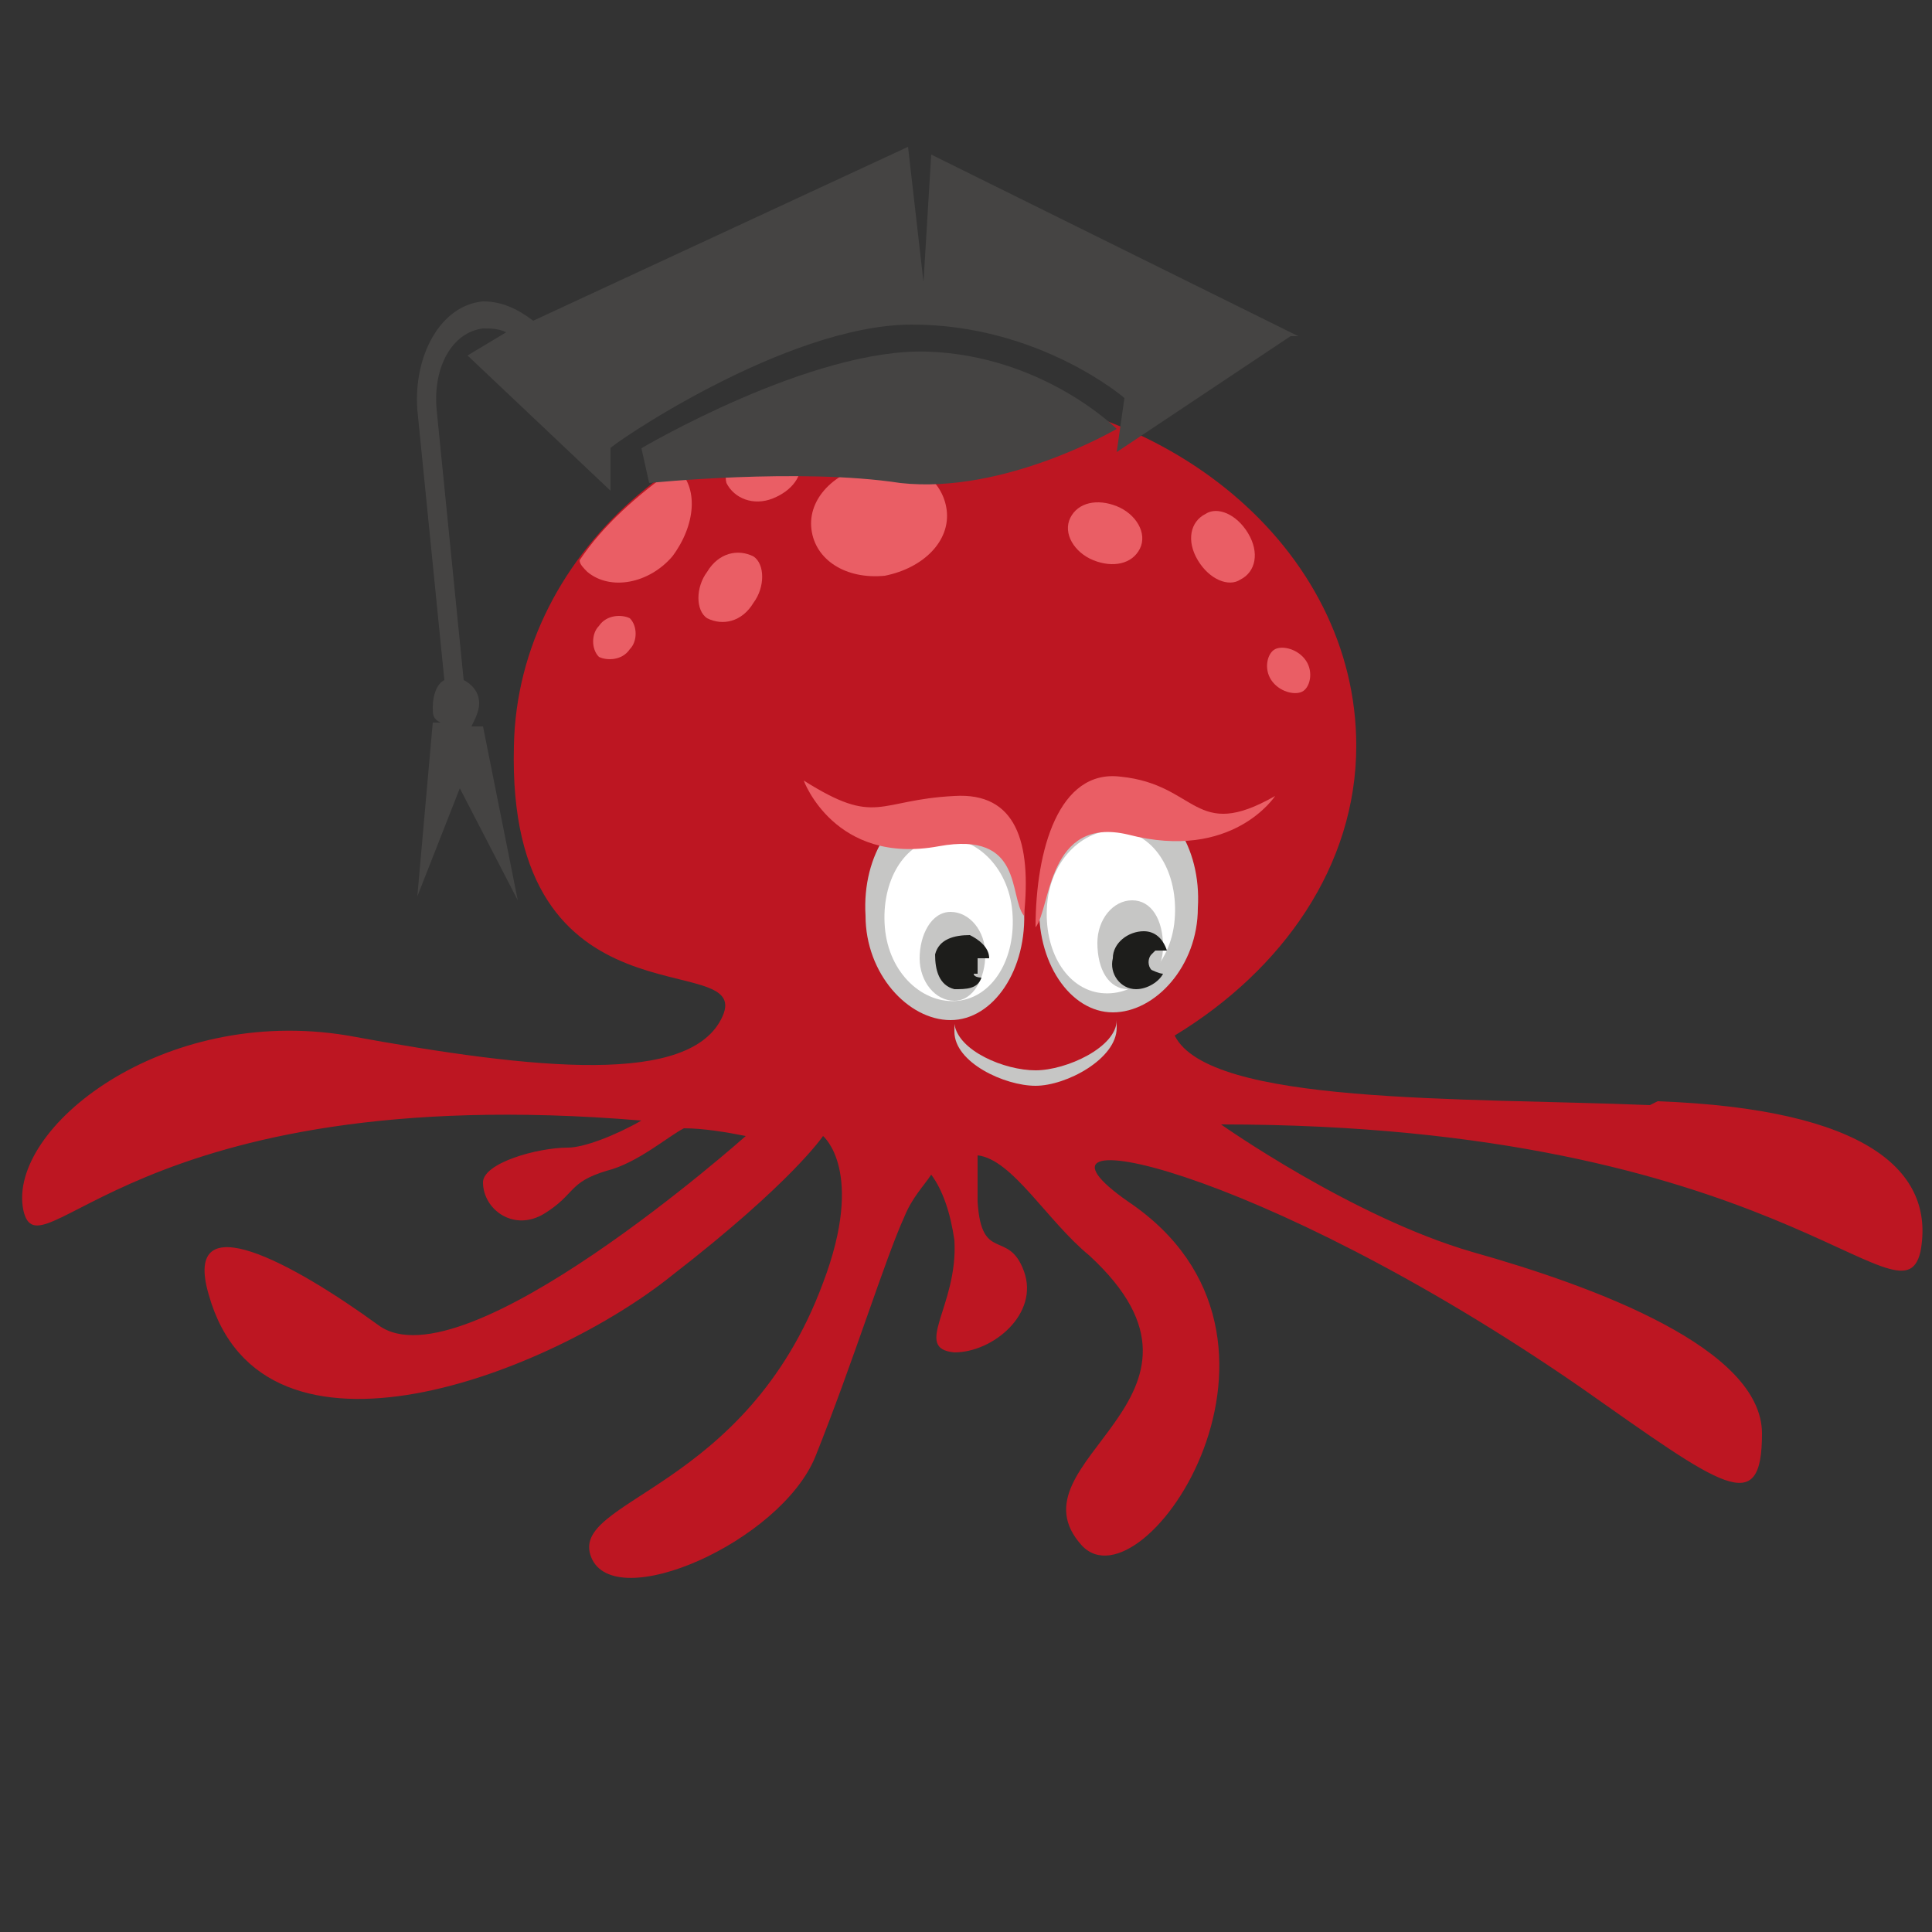 <?xml version="1.0" encoding="UTF-8"?>
<svg xmlns="http://www.w3.org/2000/svg" version="1.1" viewBox="0 0 50 50"><rect x="0" y="0" width="50" height="50" fill="#333333" stroke="none"/>
  <defs>
    <style>
      .cls-1 {
        fill: #bd1622;
      }

      .cls-2 {
        fill: #fff;
      }

      .cls-3 {
        fill: #454443;
      }

      .cls-4 {
        fill: #1d1d1b;
      }

      .cls-5 {
        fill: #c6c6c5;
      }

      .cls-6 {
        fill: #ea5e65;
      }
    </style>
  </defs>
  <!-- Generator: Adobe Illustrator 28.7.1, SVG Export Plug-In . SVG Version: 1.2.0 Build 142)  -->
  <g>
    <g id="Ebene_1">
      <g>
        <path class="cls-1" d="M42.7,28.6c-4.9-.2-11.4,0-12.3-1.8,2.8-1.7,4.7-4.4,4.7-7.5,0-5.1-4.9-9.2-10.9-9.2s-10.8,4.1-10.9,9.2c-.2,7.5,6.2,5.2,5.4,7-.8,1.8-4.8,1.4-9.7.5-4.8-.8-8.8,2.4-8.4,4.5.4,1.9,2.8-3.4,16-2.3-.7.4-1.5.7-1.9.7-.8,0-2.2.4-2.2.9,0,.7.8,1.3,1.6.8.8-.5.6-.8,1.6-1.1.8-.2,1.6-.9,2-1.1.5,0,1.1.1,1.6.2,0,0-7.3,6.5-9.5,4.9-2.2-1.6-5.1-3.2-4.4-.8,1.4,5,8.9,2,12-.5,3.1-2.4,3.9-3.6,3.9-3.6,0,0,1.1.9,0,3.8-2,5.4-6.6,5.6-6,7.1.6,1.5,4.9-.4,5.8-2.6,1-2.5,1.8-5.1,2.3-6.2.2-.5.5-.8.7-1.1.3.4.5,1,.6,1.7.1,1.7-1.1,2.8,0,2.9,1,0,2.2-1,1.8-2.1-.4-1.1-1.1-.2-1.2-1.8,0-.5,0-.9,0-1.2.9.1,1.8,1.7,2.9,2.6,4,3.7-2.2,5.3-.2,7.5,1.6,1.7,6.4-5.4,1.2-8.9-3.3-2.3,3.3-1,11.7,4.8,3.7,2.6,4.7,3.4,4.7,1.2,0-2.2-4.3-3.8-7.5-4.7-3.1-.9-6.5-3.3-6.5-3.3,14.4,0,17.6,5.4,18.1,3.3.4-2.1-1.4-3.7-6.8-3.9"/>
        <path class="cls-3" d="M33.6,8.7l-9.5-4.7-.2,3.3-.4-3.5-9.7,4.5c-.4-.3-.8-.5-1.3-.5-1.1.1-1.8,1.4-1.7,2.8l.7,7c-.2.1-.3.4-.3.7,0,.2,0,.3.2.4h-.2s-.4,4.5-.4,4.5l1.1-2.8,1.5,2.9-.9-4.5h-.3c.1-.2.2-.4.2-.6,0-.3-.2-.5-.4-.6l-.7-7c-.1-1.1.4-2,1.2-2.1.2,0,.4,0,.6.1l-1,.6,3.7,3.5v-1.1c-.1,0,4.5-3.2,7.8-3.2,3.3,0,5.5,1.9,5.5,1.9l-.2,1.4,4.5-3Z"/>
        <path class="cls-5" d="M22.4,23.7c0,1.5,1.1,2.7,2.2,2.7,1.1,0,2-1.3,1.9-2.9,0-1.5-1.1-2.7-2.2-2.7-1.1,0-2,1.3-1.9,2.9"/>
        <path class="cls-2" d="M22.9,24c.1,1.2,1,2,1.9,1.9s1.5-1.1,1.4-2.3-1-2-1.9-1.9c-.9.1-1.5,1.1-1.4,2.3"/>
        <path class="cls-5" d="M23.8,24.8c0,.6.4,1.1.9,1.1.5,0,.8-.6.8-1.2,0-.6-.4-1.1-.9-1.1-.5,0-.8.6-.8,1.2"/>
        <path class="cls-4" d="M25.3,25.2c0-.1,0-.3,0-.4,0,0,.2,0,.3,0,0-.3-.3-.5-.5-.6-.4,0-.8.1-.9.5,0,.4.1.8.5.9.3,0,.6,0,.7-.3,0,0-.2,0-.2-.1"/>
        <path class="cls-5" d="M31,23.5c0,1.5-1.1,2.7-2.2,2.7-1.1,0-2-1.3-1.9-2.9,0-1.5,1.1-2.7,2.2-2.7,1.1,0,2,1.3,1.9,2.9"/>
        <path class="cls-2" d="M30.4,23.8c-.1,1.2-1,2-1.9,1.9s-1.5-1.1-1.4-2.3,1-2,1.9-1.9c.9.1,1.5,1.1,1.4,2.3"/>
        <path class="cls-5" d="M30.1,24.5c0,.6-.4,1.1-.9,1.1-.5,0-.8-.5-.8-1.2,0-.6.4-1.1.9-1.1.5,0,.8.5.8,1.2"/>
        <path class="cls-4" d="M29.8,24.7c-.1.1-.1.3,0,.4,0,0,.2.1.3.1-.1.2-.4.4-.7.4-.4,0-.7-.4-.6-.8,0-.4.4-.7.8-.7.3,0,.5.2.6.5,0,0-.2,0-.3,0"/>
        <path class="cls-6" d="M24.5,13.2c.1.8-.6,1.5-1.6,1.7-1,.1-1.8-.4-1.9-1.2-.1-.8.6-1.5,1.6-1.7s1.8.4,1.9,1.2"/>
        <path class="cls-6" d="M20.7,11.9c.1.4-.2.8-.7,1-.5.2-1,0-1.2-.4-.1-.4.2-.8.7-1,.5-.2,1,0,1.2.4"/>
        <path class="cls-6" d="M29.2,21.6c-2.1-.5-2,1.9-2.4,2.4,0-2,.6-4.1,2.2-3.9,2,.2,1.9,1.7,4,.5,0,0-1.1,1.7-3.8,1"/>
        <path class="cls-6" d="M24.3,21.9c2.2-.4,1.8,1.3,2.2,1.8.2-1.9-.2-3.2-1.8-3.1-2,.1-2,.8-3.9-.4,0,0,.8,2.2,3.5,1.7"/>
        <path class="cls-6" d="M18.3,16c-.3-.2-.3-.8,0-1.2.3-.5.8-.6,1.2-.4.3.2.3.8,0,1.2-.3.5-.8.6-1.2.4"/>
        <path class="cls-6" d="M15.5,17c-.2-.2-.2-.6,0-.8.2-.3.6-.3.8-.2.2.2.2.6,0,.8-.2.3-.6.3-.8.2"/>
        <path class="cls-6" d="M15,14.5c0,.1.1.2.2.3.6.5,1.6.3,2.2-.4.6-.8.7-1.8.1-2.3,0,0,0,0,0,0-1,.7-1.9,1.5-2.5,2.4"/>
        <path class="cls-5" d="M26.8,27.7c-.8,0-2-.5-2.1-1.2,0,0,0,.1,0,.2,0,.8,1.3,1.4,2.1,1.4.8,0,2.1-.7,2.1-1.5,0,0,0-.1,0-.2,0,.7-1.3,1.3-2.1,1.3"/>
        <path class="cls-6" d="M32.1,15c-.3.2-.8,0-1.1-.5-.3-.5-.2-1,.2-1.2.3-.2.8,0,1.1.5.3.5.2,1-.2,1.2"/>
        <path class="cls-6" d="M33.7,17.9c-.2.1-.6,0-.8-.3-.2-.3-.1-.7.1-.8.2-.1.6,0,.8.3.2.3.1.7-.1.8"/>
        <path class="cls-6" d="M27.7,13.4c.2-.4.7-.5,1.2-.3.5.2.8.7.6,1.1s-.7.5-1.2.3c-.5-.2-.8-.7-.6-1.1"/>
        <path class="cls-3" d="M16.6,11.6l.2.9s3.9-.4,6.5,0c2.7.3,5.6-1.4,5.6-1.4,0,0-1.9-1.9-4.9-2-3-.1-7.4,2.5-7.4,2.5"/>
      </g>
    </g>
  </g>
</svg>